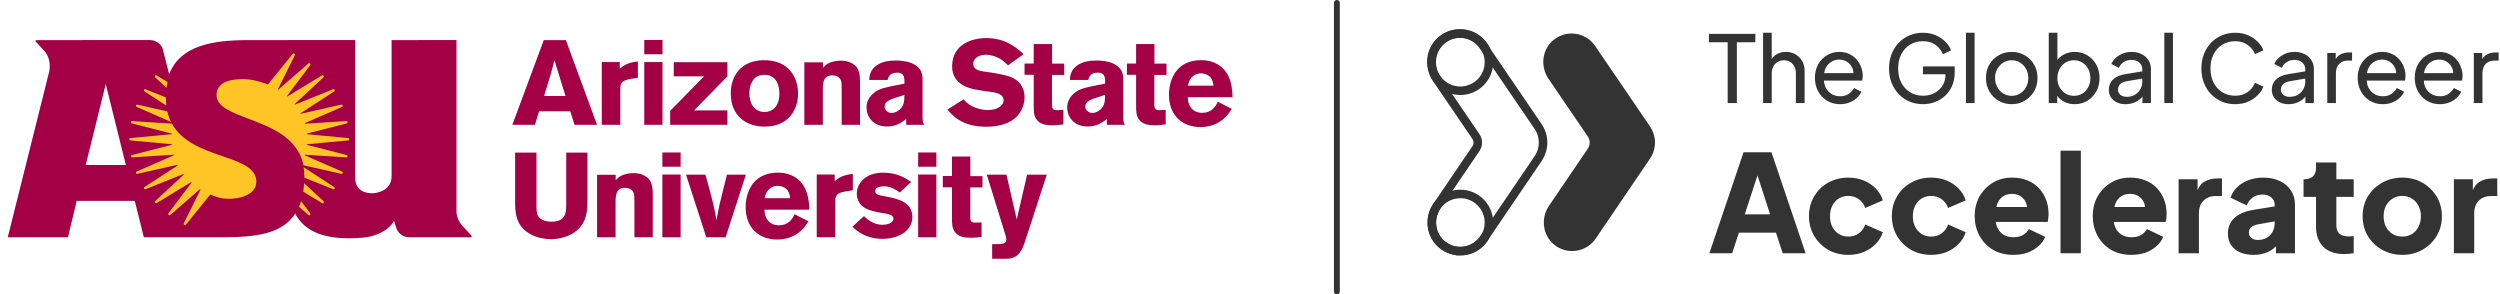 <svg width="849" height="100" viewBox="0 0 849 100" fill="none" xmlns="http://www.w3.org/2000/svg">
<path d="M586.717 35V14.343H580.347V11.505H596.115V14.343H589.839V35H586.717ZM598.747 35V11.127H601.68V21.313L601.144 21.029C601.565 19.957 602.237 19.127 603.163 18.538C604.109 17.928 605.212 17.623 606.474 17.623C607.693 17.623 608.776 17.897 609.722 18.443C610.689 18.99 611.446 19.747 611.993 20.714C612.56 21.681 612.844 22.774 612.844 23.994V35H609.88V24.94C609.88 23.994 609.701 23.195 609.344 22.543C609.007 21.891 608.534 21.387 607.925 21.029C607.315 20.651 606.611 20.462 605.812 20.462C605.034 20.462 604.329 20.651 603.699 21.029C603.068 21.387 602.574 21.902 602.216 22.575C601.859 23.226 601.68 24.015 601.68 24.94V35H598.747ZM624.862 35.379C623.222 35.379 621.761 34.989 620.479 34.212C619.196 33.434 618.187 32.372 617.451 31.026C616.715 29.66 616.347 28.136 616.347 26.454C616.347 24.751 616.705 23.237 617.42 21.912C618.155 20.588 619.144 19.547 620.384 18.79C621.646 18.012 623.054 17.623 624.61 17.623C625.871 17.623 626.986 17.855 627.953 18.317C628.941 18.759 629.771 19.368 630.444 20.146C631.138 20.903 631.664 21.776 632.021 22.764C632.4 23.731 632.589 24.74 632.589 25.791C632.589 26.023 632.568 26.285 632.526 26.58C632.505 26.853 632.473 27.116 632.431 27.368H618.492V24.845H630.728L629.34 25.98C629.53 24.887 629.425 23.91 629.025 23.048C628.626 22.186 628.037 21.502 627.259 20.998C626.481 20.493 625.598 20.241 624.61 20.241C623.622 20.241 622.718 20.493 621.898 20.998C621.078 21.502 620.437 22.228 619.974 23.174C619.533 24.099 619.354 25.203 619.438 26.485C619.354 27.726 619.543 28.819 620.006 29.765C620.489 30.69 621.162 31.415 622.024 31.941C622.907 32.446 623.864 32.698 624.894 32.698C626.029 32.698 626.986 32.435 627.764 31.909C628.542 31.384 629.172 30.711 629.656 29.891L632.116 31.152C631.779 31.93 631.254 32.645 630.539 33.297C629.845 33.928 629.015 34.432 628.047 34.811C627.101 35.189 626.04 35.379 624.862 35.379ZM653.06 35.379C651.399 35.379 649.864 35.084 648.455 34.495C647.047 33.886 645.827 33.034 644.797 31.941C643.767 30.848 642.957 29.565 642.369 28.093C641.801 26.622 641.517 25.013 641.517 23.268C641.517 21.502 641.801 19.883 642.369 18.412C642.936 16.94 643.735 15.658 644.765 14.564C645.796 13.471 647.015 12.63 648.424 12.041C649.832 11.431 651.367 11.127 653.028 11.127C654.647 11.127 656.098 11.411 657.38 11.978C658.684 12.546 659.777 13.282 660.66 14.186C661.564 15.09 662.205 16.057 662.584 17.087L659.808 18.443C659.262 17.077 658.41 15.994 657.254 15.195C656.098 14.396 654.689 13.996 653.028 13.996C651.388 13.996 649.927 14.386 648.644 15.163C647.383 15.941 646.395 17.024 645.68 18.412C644.965 19.799 644.608 21.418 644.608 23.268C644.608 25.098 644.965 26.706 645.68 28.093C646.416 29.481 647.415 30.564 648.676 31.342C649.958 32.12 651.42 32.509 653.06 32.509C654.489 32.509 655.782 32.204 656.939 31.594C658.095 30.984 659.01 30.143 659.682 29.071C660.355 27.999 660.691 26.758 660.691 25.35V23.899L662.111 25.224H653.028V22.543H663.814V24.624C663.814 26.264 663.53 27.747 662.962 29.071C662.394 30.396 661.617 31.531 660.628 32.477C659.64 33.402 658.494 34.117 657.191 34.622C655.887 35.126 654.51 35.379 653.06 35.379ZM667.642 35V11.127H670.575V35H667.642ZM683.199 35.379C681.559 35.379 680.077 35 678.752 34.243C677.428 33.465 676.376 32.404 675.599 31.058C674.821 29.712 674.432 28.188 674.432 26.485C674.432 24.782 674.81 23.268 675.567 21.944C676.345 20.619 677.396 19.568 678.721 18.79C680.045 18.012 681.538 17.623 683.199 17.623C684.839 17.623 686.321 18.012 687.646 18.79C688.97 19.547 690.011 20.588 690.768 21.912C691.546 23.237 691.935 24.761 691.935 26.485C691.935 28.209 691.535 29.744 690.736 31.09C689.937 32.414 688.875 33.465 687.551 34.243C686.247 35 684.797 35.379 683.199 35.379ZM683.199 32.54C684.25 32.54 685.196 32.277 686.037 31.752C686.899 31.226 687.572 30.501 688.056 29.576C688.56 28.651 688.812 27.62 688.812 26.485C688.812 25.329 688.56 24.309 688.056 23.426C687.572 22.522 686.899 21.807 686.037 21.282C685.196 20.735 684.25 20.462 683.199 20.462C682.127 20.462 681.159 20.735 680.297 21.282C679.457 21.807 678.784 22.522 678.279 23.426C677.775 24.309 677.522 25.329 677.522 26.485C677.522 27.62 677.775 28.651 678.279 29.576C678.784 30.501 679.457 31.226 680.297 31.752C681.159 32.277 682.127 32.54 683.199 32.54ZM704.559 35.379C703.192 35.379 701.941 35.074 700.806 34.464C699.691 33.854 698.829 32.992 698.22 31.878L698.63 31.373V35H695.76V11.127H698.693V21.66L698.251 20.935C698.882 19.925 699.744 19.127 700.837 18.538C701.931 17.928 703.182 17.623 704.59 17.623C706.188 17.623 707.618 18.012 708.879 18.79C710.162 19.568 711.171 20.63 711.907 21.975C712.643 23.3 713.01 24.814 713.01 26.517C713.01 28.178 712.643 29.681 711.907 31.026C711.171 32.372 710.162 33.434 708.879 34.212C707.618 34.989 706.178 35.379 704.559 35.379ZM704.338 32.54C705.41 32.54 706.367 32.277 707.208 31.752C708.049 31.226 708.7 30.511 709.163 29.607C709.647 28.682 709.888 27.652 709.888 26.517C709.888 25.339 709.647 24.309 709.163 23.426C708.7 22.522 708.049 21.807 707.208 21.282C706.367 20.735 705.41 20.462 704.338 20.462C703.266 20.462 702.298 20.724 701.436 21.25C700.595 21.776 699.923 22.501 699.418 23.426C698.935 24.33 698.693 25.36 698.693 26.517C698.693 27.652 698.935 28.682 699.418 29.607C699.923 30.511 700.595 31.226 701.436 31.752C702.298 32.277 703.266 32.54 704.338 32.54ZM721.839 35.379C720.725 35.379 719.737 35.179 718.875 34.779C718.034 34.359 717.371 33.791 716.888 33.076C716.404 32.34 716.162 31.499 716.162 30.553C716.162 29.649 716.352 28.84 716.73 28.125C717.13 27.389 717.739 26.769 718.559 26.264C719.4 25.76 720.451 25.402 721.713 25.192L728.02 24.151V26.611L722.375 27.557C721.282 27.747 720.483 28.093 719.978 28.598C719.495 29.103 719.253 29.723 719.253 30.459C719.253 31.152 719.526 31.731 720.073 32.193C720.641 32.656 721.345 32.887 722.186 32.887C723.258 32.887 724.183 32.666 724.961 32.225C725.76 31.762 726.38 31.142 726.822 30.364C727.284 29.586 727.516 28.724 727.516 27.778V23.458C727.516 22.532 727.169 21.786 726.475 21.218C725.802 20.63 724.909 20.335 723.794 20.335C722.827 20.335 721.965 20.588 721.208 21.092C720.472 21.576 719.926 22.228 719.568 23.048L717.014 21.723C717.329 20.945 717.834 20.251 718.528 19.642C719.221 19.011 720.031 18.517 720.956 18.159C721.881 17.802 722.848 17.623 723.857 17.623C725.161 17.623 726.307 17.876 727.295 18.38C728.283 18.864 729.05 19.547 729.597 20.43C730.165 21.292 730.449 22.301 730.449 23.458V35H727.579V31.783L728.115 31.973C727.757 32.645 727.274 33.234 726.664 33.739C726.054 34.243 725.34 34.643 724.52 34.937C723.7 35.231 722.806 35.379 721.839 35.379ZM734.996 35V11.127H737.929V35H734.996ZM759.095 35.379C757.434 35.379 755.899 35.084 754.491 34.495C753.103 33.886 751.884 33.034 750.832 31.941C749.802 30.848 749.003 29.565 748.436 28.093C747.868 26.622 747.584 25.013 747.584 23.268C747.584 21.502 747.868 19.883 748.436 18.412C749.003 16.94 749.802 15.658 750.832 14.564C751.863 13.471 753.082 12.63 754.491 12.041C755.899 11.431 757.434 11.127 759.095 11.127C760.714 11.127 762.165 11.411 763.447 11.978C764.751 12.546 765.844 13.282 766.727 14.186C767.631 15.09 768.272 16.057 768.651 17.087L765.812 18.38C765.266 17.077 764.414 16.025 763.258 15.226C762.102 14.406 760.714 13.996 759.095 13.996C757.455 13.996 755.994 14.386 754.711 15.163C753.45 15.941 752.462 17.024 751.747 18.412C751.032 19.799 750.675 21.418 750.675 23.268C750.675 25.098 751.032 26.706 751.747 28.093C752.462 29.481 753.45 30.564 754.711 31.342C755.994 32.12 757.455 32.509 759.095 32.509C760.714 32.509 762.102 32.109 763.258 31.31C764.414 30.49 765.266 29.428 765.812 28.125L768.651 29.418C768.272 30.448 767.631 31.415 766.727 32.319C765.844 33.223 764.751 33.959 763.447 34.527C762.165 35.095 760.714 35.379 759.095 35.379ZM777.182 35.379C776.068 35.379 775.08 35.179 774.218 34.779C773.377 34.359 772.715 33.791 772.231 33.076C771.748 32.34 771.506 31.499 771.506 30.553C771.506 29.649 771.695 28.84 772.073 28.125C772.473 27.389 773.083 26.769 773.903 26.264C774.744 25.76 775.795 25.402 777.056 25.192L783.364 24.151V26.611L777.718 27.557C776.625 27.747 775.826 28.093 775.322 28.598C774.838 29.103 774.596 29.723 774.596 30.459C774.596 31.152 774.87 31.731 775.416 32.193C775.984 32.656 776.688 32.887 777.529 32.887C778.602 32.887 779.527 32.666 780.304 32.225C781.103 31.762 781.724 31.142 782.165 30.364C782.628 29.586 782.859 28.724 782.859 27.778V23.458C782.859 22.532 782.512 21.786 781.818 21.218C781.145 20.63 780.252 20.335 779.138 20.335C778.171 20.335 777.308 20.588 776.552 21.092C775.816 21.576 775.269 22.228 774.912 23.048L772.357 21.723C772.673 20.945 773.177 20.251 773.871 19.642C774.565 19.011 775.374 18.517 776.299 18.159C777.224 17.802 778.192 17.623 779.201 17.623C780.504 17.623 781.65 17.876 782.638 18.38C783.626 18.864 784.394 19.547 784.94 20.43C785.508 21.292 785.792 22.301 785.792 23.458V35H782.922V31.783L783.458 31.973C783.101 32.645 782.617 33.234 782.007 33.739C781.398 34.243 780.683 34.643 779.863 34.937C779.043 35.231 778.149 35.379 777.182 35.379ZM790.339 35V18.002H793.209V21.124L792.894 20.682C793.293 19.715 793.903 19 794.723 18.538C795.543 18.054 796.542 17.812 797.719 17.812H798.76V20.588H797.277C796.079 20.588 795.112 20.966 794.376 21.723C793.64 22.459 793.272 23.51 793.272 24.877V35H790.339ZM809.186 35.379C807.546 35.379 806.085 34.989 804.802 34.212C803.52 33.434 802.511 32.372 801.775 31.026C801.039 29.66 800.671 28.136 800.671 26.454C800.671 24.751 801.028 23.237 801.743 21.912C802.479 20.588 803.467 19.547 804.708 18.79C805.969 18.012 807.378 17.623 808.934 17.623C810.195 17.623 811.309 17.855 812.277 18.317C813.265 18.759 814.095 19.368 814.768 20.146C815.462 20.903 815.987 21.776 816.345 22.764C816.723 23.731 816.913 24.74 816.913 25.791C816.913 26.023 816.891 26.285 816.849 26.58C816.828 26.853 816.797 27.116 816.755 27.368H802.816V24.845H815.052L813.664 25.98C813.853 24.887 813.748 23.91 813.349 23.048C812.949 22.186 812.361 21.502 811.583 20.998C810.805 20.493 809.922 20.241 808.934 20.241C807.946 20.241 807.042 20.493 806.222 20.998C805.402 21.502 804.76 22.228 804.298 23.174C803.856 24.099 803.678 25.203 803.762 26.485C803.678 27.726 803.867 28.819 804.329 29.765C804.813 30.69 805.486 31.415 806.348 31.941C807.231 32.446 808.187 32.698 809.218 32.698C810.353 32.698 811.309 32.435 812.087 31.909C812.865 31.384 813.496 30.711 813.98 29.891L816.439 31.152C816.103 31.93 815.577 32.645 814.863 33.297C814.169 33.928 813.338 34.432 812.371 34.811C811.425 35.189 810.363 35.379 809.186 35.379ZM828.558 35.379C826.918 35.379 825.457 34.989 824.174 34.212C822.892 33.434 821.882 32.372 821.147 31.026C820.411 29.66 820.043 28.136 820.043 26.454C820.043 24.751 820.4 23.237 821.115 21.912C821.851 20.588 822.839 19.547 824.079 18.79C825.341 18.012 826.75 17.623 828.305 17.623C829.567 17.623 830.681 17.855 831.648 18.317C832.636 18.759 833.467 19.368 834.14 20.146C834.834 20.903 835.359 21.776 835.717 22.764C836.095 23.731 836.284 24.74 836.284 25.791C836.284 26.023 836.263 26.285 836.221 26.58C836.2 26.853 836.169 27.116 836.127 27.368H822.187V24.845H834.424L833.036 25.98C833.225 24.887 833.12 23.91 832.721 23.048C832.321 22.186 831.732 21.502 830.954 20.998C830.177 20.493 829.294 20.241 828.305 20.241C827.317 20.241 826.413 20.493 825.593 20.998C824.773 21.502 824.132 22.228 823.67 23.174C823.228 24.099 823.049 25.203 823.133 26.485C823.049 27.726 823.239 28.819 823.701 29.765C824.185 30.69 824.857 31.415 825.719 31.941C826.602 32.446 827.559 32.698 828.589 32.698C829.725 32.698 830.681 32.435 831.459 31.909C832.237 31.384 832.868 30.711 833.351 29.891L835.811 31.152C835.475 31.93 834.949 32.645 834.234 33.297C833.541 33.928 832.71 34.432 831.743 34.811C830.797 35.189 829.735 35.379 828.558 35.379ZM840.108 35V18.002H842.978V21.124L842.663 20.682C843.062 19.715 843.672 19 844.492 18.538C845.312 18.054 846.311 17.812 847.488 17.812H848.529V20.588H847.046C845.848 20.588 844.881 20.966 844.145 21.723C843.409 22.459 843.041 23.51 843.041 24.877V35H840.108ZM580.506 86L592.105 51.71H601.586L613.185 86H605.407L603.105 79.004H590.54L588.239 86H580.506ZM592.519 72.79H601.126L595.879 56.589H597.812L592.519 72.79ZM627.679 86.552C625.162 86.552 622.892 85.985 620.867 84.849C618.872 83.683 617.277 82.103 616.08 80.109C614.914 78.114 614.331 75.874 614.331 73.389C614.331 70.903 614.914 68.679 616.08 66.715C617.246 64.72 618.841 63.156 620.867 62.02C622.892 60.885 625.162 60.317 627.679 60.317C629.55 60.317 631.284 60.639 632.88 61.284C634.475 61.928 635.841 62.833 636.976 63.999C638.111 65.135 638.924 66.485 639.415 68.05L633.432 70.627C633.002 69.369 632.266 68.372 631.223 67.635C630.21 66.899 629.029 66.531 627.679 66.531C626.482 66.531 625.408 66.822 624.457 67.405C623.536 67.988 622.8 68.801 622.247 69.845C621.726 70.888 621.465 72.085 621.465 73.435C621.465 74.785 621.726 75.982 622.247 77.025C622.8 78.068 623.536 78.881 624.457 79.464C625.408 80.047 626.482 80.339 627.679 80.339C629.059 80.339 630.256 79.971 631.269 79.234C632.281 78.498 633.002 77.5 633.432 76.242L639.415 78.866C638.955 80.339 638.157 81.658 637.022 82.824C635.887 83.99 634.521 84.911 632.926 85.586C631.33 86.23 629.581 86.552 627.679 86.552ZM655.816 86.552C653.3 86.552 651.029 85.985 649.004 84.849C647.009 83.683 645.414 82.103 644.217 80.109C643.051 78.114 642.468 75.874 642.468 73.389C642.468 70.903 643.051 68.679 644.217 66.715C645.383 64.72 646.979 63.156 649.004 62.02C651.029 60.885 653.3 60.317 655.816 60.317C657.688 60.317 659.421 60.639 661.017 61.284C662.613 61.928 663.978 62.833 665.113 63.999C666.249 65.135 667.062 66.485 667.553 68.05L661.569 70.627C661.14 69.369 660.403 68.372 659.36 67.635C658.347 66.899 657.166 66.531 655.816 66.531C654.619 66.531 653.545 66.822 652.594 67.405C651.674 67.988 650.937 68.801 650.385 69.845C649.863 70.888 649.602 72.085 649.602 73.435C649.602 74.785 649.863 75.982 650.385 77.025C650.937 78.068 651.674 78.881 652.594 79.464C653.545 80.047 654.619 80.339 655.816 80.339C657.197 80.339 658.393 79.971 659.406 79.234C660.419 78.498 661.14 77.5 661.569 76.242L667.553 78.866C667.092 80.339 666.295 81.658 665.159 82.824C664.024 83.99 662.659 84.911 661.063 85.586C659.467 86.23 657.718 86.552 655.816 86.552ZM683.723 86.552C681.054 86.552 678.737 85.969 676.773 84.803C674.809 83.607 673.29 82.011 672.216 80.017C671.143 78.022 670.606 75.813 670.606 73.389C670.606 70.873 671.158 68.633 672.263 66.669C673.398 64.705 674.917 63.156 676.819 62.02C678.722 60.885 680.87 60.317 683.263 60.317C685.257 60.317 687.022 60.639 688.556 61.284C690.09 61.897 691.379 62.772 692.422 63.907C693.496 65.043 694.309 66.362 694.862 67.865C695.414 69.338 695.69 70.949 695.69 72.698C695.69 73.189 695.659 73.68 695.598 74.171C695.567 74.631 695.491 75.03 695.368 75.368H676.543V70.305H691.456L688.188 72.698C688.495 71.379 688.479 70.213 688.142 69.2C687.804 68.157 687.206 67.344 686.347 66.761C685.518 66.147 684.49 65.84 683.263 65.84C682.066 65.84 681.038 66.132 680.179 66.715C679.32 67.298 678.676 68.157 678.246 69.292C677.816 70.428 677.648 71.808 677.74 73.435C677.617 74.846 677.786 76.089 678.246 77.163C678.706 78.237 679.412 79.081 680.363 79.694C681.314 80.277 682.465 80.569 683.815 80.569C685.043 80.569 686.086 80.323 686.945 79.832C687.835 79.341 688.525 78.666 689.016 77.807L694.539 80.431C694.048 81.658 693.266 82.732 692.192 83.653C691.149 84.573 689.906 85.294 688.464 85.816C687.022 86.307 685.441 86.552 683.723 86.552ZM699.756 86V51.158H706.66V86H699.756ZM723.817 86.552C721.147 86.552 718.83 85.969 716.867 84.803C714.903 83.607 713.384 82.011 712.31 80.017C711.236 78.022 710.699 75.813 710.699 73.389C710.699 70.873 711.251 68.633 712.356 66.669C713.491 64.705 715.01 63.156 716.913 62.02C718.815 60.885 720.963 60.317 723.356 60.317C725.351 60.317 727.115 60.639 728.649 61.284C730.184 61.897 731.472 62.772 732.516 63.907C733.59 65.043 734.403 66.362 734.955 67.865C735.507 69.338 735.784 70.949 735.784 72.698C735.784 73.189 735.753 73.68 735.692 74.171C735.661 74.631 735.584 75.03 735.461 75.368H716.637V70.305H731.549L728.281 72.698C728.588 71.379 728.573 70.213 728.235 69.2C727.898 68.157 727.299 67.344 726.44 66.761C725.612 66.147 724.584 65.84 723.356 65.84C722.16 65.84 721.132 66.132 720.273 66.715C719.413 67.298 718.769 68.157 718.339 69.292C717.91 70.428 717.741 71.808 717.833 73.435C717.71 74.846 717.879 76.089 718.339 77.163C718.8 78.237 719.505 79.081 720.457 79.694C721.408 80.277 722.559 80.569 723.909 80.569C725.136 80.569 726.179 80.323 727.039 79.832C727.928 79.341 728.619 78.666 729.11 77.807L734.633 80.431C734.142 81.658 733.36 82.732 732.286 83.653C731.242 84.573 730 85.294 728.557 85.816C727.115 86.307 725.535 86.552 723.817 86.552ZM739.849 86V60.87H746.293V66.899L745.832 66.025C746.385 63.907 747.29 62.48 748.548 61.744C749.837 60.977 751.356 60.593 753.105 60.593H754.578V66.577H752.414C750.727 66.577 749.361 67.098 748.318 68.142C747.275 69.154 746.753 70.596 746.753 72.468V86H739.849ZM765.382 86.552C763.572 86.552 762.007 86.261 760.687 85.678C759.368 85.095 758.355 84.266 757.649 83.192C756.944 82.088 756.591 80.784 756.591 79.28C756.591 77.869 756.913 76.626 757.557 75.552C758.202 74.447 759.184 73.527 760.503 72.79C761.853 72.054 763.526 71.532 765.52 71.225L773.206 69.983V75.046L766.763 76.196C765.781 76.38 765.029 76.703 764.507 77.163C763.986 77.593 763.725 78.222 763.725 79.05C763.725 79.817 764.016 80.415 764.599 80.845C765.182 81.275 765.904 81.489 766.763 81.489C767.898 81.489 768.895 81.244 769.754 80.753C770.614 80.262 771.273 79.602 771.734 78.774C772.225 77.915 772.47 76.979 772.47 75.966V69.43C772.47 68.479 772.086 67.681 771.319 67.037C770.583 66.393 769.57 66.07 768.282 66.07C767.054 66.07 765.965 66.408 765.014 67.083C764.093 67.758 763.418 68.648 762.989 69.753L757.465 67.129C757.956 65.718 758.739 64.506 759.813 63.493C760.887 62.48 762.175 61.698 763.679 61.146C765.182 60.593 766.824 60.317 768.604 60.317C770.721 60.317 772.593 60.701 774.219 61.468C775.845 62.235 777.103 63.309 777.993 64.69C778.914 66.04 779.374 67.62 779.374 69.43V86H772.93V81.95L774.495 81.674C773.759 82.778 772.946 83.699 772.056 84.435C771.166 85.141 770.169 85.662 769.064 86C767.959 86.368 766.732 86.552 765.382 86.552ZM796.093 86.276C793.055 86.276 790.692 85.463 789.005 83.837C787.348 82.18 786.519 79.879 786.519 76.933V66.853H782.285V60.87H782.515C783.804 60.87 784.786 60.547 785.461 59.903C786.166 59.258 786.519 58.292 786.519 57.003V55.162H793.423V60.87H799.315V66.853H793.423V76.472C793.423 77.332 793.577 78.053 793.884 78.636C794.19 79.188 794.666 79.602 795.31 79.879C795.955 80.155 796.753 80.293 797.704 80.293C797.919 80.293 798.164 80.277 798.44 80.247C798.716 80.216 799.008 80.185 799.315 80.155V86C798.854 86.061 798.333 86.123 797.75 86.184C797.167 86.246 796.614 86.276 796.093 86.276ZM815.834 86.552C813.348 86.552 811.077 85.985 809.022 84.849C806.996 83.714 805.37 82.165 804.143 80.201C802.946 78.206 802.348 75.951 802.348 73.435C802.348 70.888 802.946 68.633 804.143 66.669C805.37 64.705 806.996 63.156 809.022 62.02C811.077 60.885 813.348 60.317 815.834 60.317C818.319 60.317 820.574 60.885 822.599 62.02C824.625 63.156 826.236 64.705 827.432 66.669C828.66 68.633 829.273 70.888 829.273 73.435C829.273 75.951 828.66 78.206 827.432 80.201C826.236 82.165 824.625 83.714 822.599 84.849C820.574 85.985 818.319 86.552 815.834 86.552ZM815.834 80.339C817.092 80.339 818.181 80.047 819.101 79.464C820.053 78.881 820.789 78.068 821.311 77.025C821.863 75.982 822.139 74.785 822.139 73.435C822.139 72.085 821.863 70.903 821.311 69.891C820.789 68.847 820.053 68.034 819.101 67.451C818.181 66.838 817.092 66.531 815.834 66.531C814.576 66.531 813.471 66.838 812.52 67.451C811.568 68.034 810.817 68.847 810.264 69.891C809.743 70.903 809.482 72.085 809.482 73.435C809.482 74.785 809.743 75.982 810.264 77.025C810.817 78.068 811.568 78.881 812.52 79.464C813.471 80.047 814.576 80.339 815.834 80.339ZM833.341 86V60.87H839.784V66.899L839.324 66.025C839.876 63.907 840.782 62.48 842.04 61.744C843.328 60.977 844.847 60.593 846.596 60.593H848.069V66.577H845.906C844.218 66.577 842.853 67.098 841.81 68.142C840.766 69.154 840.245 70.596 840.245 72.468V86H833.341Z" fill="#333333"/>
<path d="M533.882 85.251C531.888 85.251 529.879 84.641 528.136 83.357C523.911 80.244 523.086 74.233 526.034 69.893L539.219 50.49C540.065 49.242 540.065 47.599 539.219 46.351L525.862 26.747C522.928 22.436 523.71 16.475 527.878 13.34C532.325 9.99 538.616 11.066 541.715 15.614L560.351 42.958C562.589 46.243 562.596 50.562 560.358 53.854L541.909 81.012C540.037 83.766 536.988 85.258 533.889 85.258L533.882 85.251Z" fill="#333333"/>
<path d="M495.88 85.251C493.886 85.251 491.878 84.641 490.135 83.358C485.91 80.244 485.085 74.233 488.033 69.893L501.217 50.49C502.064 49.242 502.064 47.599 501.217 46.351L487.854 26.747C484.92 22.436 485.702 16.475 489.869 13.34C494.317 9.99 500.608 11.066 503.706 15.614L522.342 42.958C524.58 46.243 524.588 50.562 522.35 53.854L503.9 81.012C502.028 83.766 498.979 85.258 495.88 85.258V85.251Z" stroke="#333333" stroke-width="2.901" stroke-miterlimit="10"/>
<path d="M495.924 85.308C501.292 85.308 505.644 80.957 505.644 75.589C505.644 70.221 501.292 65.869 495.924 65.869C490.556 65.869 486.205 70.221 486.205 75.589C486.205 80.957 490.556 85.308 495.924 85.308Z" stroke="#333333" stroke-width="2.901" stroke-miterlimit="10"/>
<path d="M495.924 30.821C501.292 30.821 505.644 26.469 505.644 21.101C505.644 15.733 501.292 11.382 495.924 11.382C490.556 11.382 486.205 15.733 486.205 21.101C486.205 26.469 490.556 30.821 495.924 30.821Z" stroke="#333333" stroke-width="2.901" stroke-miterlimit="10"/>
<path d="M334.903 12.932C329.943 12.932 323.338 15.133 323.338 22.547C323.338 28.74 329.31 30.002 331.082 30.368C332.626 30.694 334.22 30.896 335.789 31.099C337.915 31.385 340.825 31.753 340.825 34.034C340.825 36.031 338.37 37.374 335.511 37.374C333.84 37.374 331.892 37.01 329.968 35.99C328.551 35.217 327.944 34.563 327.21 33.748L321.744 37.212C323.54 39.289 326.754 43.035 334.853 43.035C338.902 43.035 343.052 42.18 345.659 39.167C347.177 37.417 347.936 35.134 347.936 33.056C347.936 29.797 346.266 27.233 342.976 26.011C341.356 25.44 337.231 24.663 334.169 24.296C332.955 24.133 330.5 23.808 330.5 21.608C330.5 20.223 331.917 18.594 334.777 18.594C336.624 18.594 338.446 19.289 339.458 19.859C340.597 20.511 341.432 21.286 342.318 22.181L347.632 18.392C345.127 16.151 341.534 12.932 334.903 12.932ZM218.788 13.585V18.431H224.981V13.585H218.788ZM12.637 13.619C12.078 13.619 11.872 13.8 12.157 14.192C12.157 14.192 13.199 15.181 15.093 17.349C17.718 20.348 16.695 24.35 16.695 24.35L2.638 80.565H23.091L26.032 68.222H45.773L48.848 80.565H75.774C86.831 80.565 95.82 79.442 100.251 72.546C103.566 78.84 110.703 81.789 123.295 80.704C127.681 80.329 131.973 78.281 133.813 75.012L134.683 77.724C135.407 79.368 136.91 80.57 139.051 80.57H159.623C160.183 80.57 160.362 80.403 160.079 80.013C160.079 80.013 158.975 78.791 157.153 76.821C154.896 74.395 155.017 71.825 155.017 71.825V13.617L132.983 13.618V60.169C132.712 64.579 128.402 65.697 126.023 65.618C122.605 65.514 120.615 63.587 120.615 60.303V13.616L99.155 13.617C99.155 13.617 90.192 13.627 84.029 13.627C72.282 13.627 61.198 15.435 57.447 25.208L55.233 16.552C54.691 14.832 52.839 13.617 50.997 13.617L12.637 13.619ZM184.665 13.624L173.988 42.386L181.648 42.384L183.078 37.782H193.674L195.099 42.384H202.759L192.163 13.621L184.665 13.624ZM351.049 14.968V21.569H347.936V25.398H351.049V35.664C351.049 37.703 351.074 39.21 351.935 40.473C353.276 42.428 355.655 42.547 357.806 42.547C358.945 42.547 359.754 42.426 361.121 42.221V37.336L358.869 37.419C357.198 37.419 357.198 36.316 357.249 35.013V25.437H361.399V21.608H357.274V14.968H351.049ZM385.82 14.968V21.569H382.708V25.398H385.82V35.664C385.82 37.703 385.846 39.21 386.706 40.473C388.047 42.428 390.426 42.547 392.577 42.547C393.716 42.547 394.526 42.426 395.867 42.221V37.336L393.64 37.419C391.97 37.419 391.97 36.316 391.995 35.013V25.437H396.145V21.608H392.046V14.968H385.82ZM407.888 20.428C399.511 20.428 396.981 27.029 396.981 32.162C396.981 39.13 401.409 43.159 407.736 43.159C411.152 43.159 413.936 41.856 415.758 40.146C416.872 39.127 417.606 38.069 418.34 36.969L413.607 34.563C412.823 36.071 411.633 38.312 408.217 38.312C404.851 38.312 403.333 35.664 403.383 33.017H418.567C418.491 30.613 418.34 26.459 415.556 23.486C412.823 20.552 409.153 20.428 407.888 20.428ZM258.958 20.452C251.791 20.674 248.172 25.601 248.172 31.712C248.172 39.575 253.643 42.997 259.616 42.997C267.941 42.997 271.029 37.09 271.029 31.712C271.029 27.842 269.131 20.956 260.451 20.467C259.919 20.439 259.438 20.437 258.958 20.452ZM188.291 20.467L192.044 32.606H184.748C185.401 30.447 186.499 27.068 187.109 24.909C187.517 23.442 187.924 21.933 188.291 20.467ZM304.383 20.551C301.878 20.551 299.372 20.875 297.399 22.424C295.501 23.93 295.298 25.685 295.172 27.152H301.448C301.599 26.378 301.979 24.667 304.738 24.667C306.99 24.667 307.066 26.293 307.142 27.27V28.412C304.51 28.901 300.461 29.635 298.74 30.368C296.994 31.102 294.261 33.058 294.261 36.481C294.261 39.453 296.336 42.957 301.245 42.957C304.383 42.957 306.18 41.608 307.749 40.427V42.385H313.899C313.418 41.651 313.291 41.325 313.291 39.044V26.663C313.291 21.163 306.99 20.551 304.383 20.551ZM372.534 20.551C370.029 20.551 367.498 20.875 365.55 22.424C363.626 23.93 363.424 25.685 363.323 27.152H369.573C369.751 26.378 370.105 24.667 372.889 24.667C375.116 24.667 375.217 26.293 375.293 27.27V28.412C372.636 28.901 368.612 29.635 366.891 30.368C365.145 31.102 362.412 33.058 362.412 36.481C362.412 39.453 364.487 42.957 369.371 42.957C372.509 42.957 374.306 41.608 375.9 40.427V42.385H382.05C381.569 41.651 381.442 41.325 381.442 39.044V26.663C381.442 21.163 375.141 20.551 372.534 20.551ZM285.454 20.59C283.961 20.59 282.569 20.959 281.582 21.366C280.494 21.896 280.089 22.383 279.481 23.036V21.159H273.155V42.385H279.431V30.897C279.431 28.249 279.431 25.601 282.721 25.601C283.961 25.601 285.049 26.091 285.555 27.231C285.783 27.801 285.833 28.493 285.833 30.408V42.385H292.059V27.844C292.059 24.544 291.502 22.626 289.25 21.445C288.162 20.834 286.719 20.59 285.454 20.59ZM216.63 20.877C213.367 21.203 211.859 22.138 210.475 23.318V21.08H204.361V42.385H210.637V30.408C210.637 27.719 211.533 27.271 214.547 26.742L216.63 26.416V20.877ZM218.788 21.08V42.385H224.981V21.08H218.788ZM228.812 21.119V25.927H239.084L227.592 37.66V42.385H247.031V37.498H235.703L247.031 25.927V21.119H228.812ZM407.863 24.909C408.951 24.909 410.14 25.314 410.925 26.09C411.81 27.026 411.988 28.207 412.089 29.103H403.409C403.611 28.207 403.813 27.229 404.674 26.292C405.281 25.642 406.344 24.909 407.863 24.909ZM260.02 25.418C260.881 25.452 261.944 25.702 262.931 26.618C264.12 27.759 264.677 29.596 264.677 31.959C264.677 35.3 263.007 38.026 259.616 38.026C256.123 38.026 254.478 35.054 254.478 31.673C254.478 30.206 254.782 28.74 255.541 27.517C256.402 26.174 257.464 25.561 259.261 25.437C259.489 25.417 259.742 25.406 260.02 25.418ZM35.911 28.54L42.744 56.03H29.101L35.911 28.54ZM307.149 32.201C307.124 34.401 307.023 36.359 304.948 37.66C304.29 38.069 303.556 38.353 302.796 38.353C301.329 38.353 300.418 37.212 300.418 36.193C300.418 34.564 302.063 33.953 303.125 33.545L307.149 32.201ZM375.3 32.201C375.25 34.401 375.174 36.359 373.099 37.66C372.441 38.069 371.707 38.353 370.948 38.353C369.48 38.353 368.569 37.212 368.569 36.193C368.569 34.564 370.214 33.953 371.277 33.545L375.3 32.201ZM224.94 51.778V56.63H231.138V51.778H224.94ZM311.806 51.778V56.63H317.981V51.778H311.806ZM174.934 51.821V67.869C174.894 71.78 174.894 76.834 180.436 79.688C182.389 80.705 184.958 81.233 187.117 81.233C188.342 81.233 194.742 80.986 197.839 76.017C199.426 73.409 199.464 70.639 199.504 67.869V51.821H192.292V69.701C192.252 71.942 192.252 75.284 187.36 75.284C185.568 75.284 183.612 74.836 182.713 73.328C182.225 72.433 182.184 71.213 182.184 69.746V51.821H174.934ZM323.295 53.164V59.767H320.182V63.589H323.295V73.857C323.295 75.896 323.32 77.401 324.181 78.663C325.522 80.619 327.901 80.745 330.052 80.745C331.191 80.745 332.001 80.621 333.342 80.419V75.531L331.115 75.61C329.445 75.61 329.445 74.515 329.495 73.209V63.634H333.645V59.804H329.52V53.164H323.295ZM264.153 58.626C255.751 58.626 253.221 65.223 253.221 70.358C253.221 77.325 257.675 81.352 263.976 81.352C267.418 81.352 270.176 80.055 272.023 78.342C273.112 77.325 273.846 76.263 274.579 75.162L269.847 72.759C269.088 74.267 267.898 76.505 264.482 76.505C261.091 76.505 259.573 73.854 259.623 71.208H274.833C274.757 68.805 274.579 64.651 271.821 61.679C269.088 58.745 265.418 58.626 264.153 58.626ZM299.937 58.626C293.99 58.626 290.978 62.251 290.978 65.754C290.978 67.343 291.611 68.81 292.547 69.746C293.484 70.682 294.8 71.211 296.09 71.58C297.027 71.864 298.014 72.068 298.95 72.23C300.165 72.435 301.632 72.557 302.569 73.047C302.948 73.25 303.404 73.533 303.404 74.267C303.404 75.855 301.101 76.341 299.608 76.341C297.229 76.341 295.129 75.084 293.408 73.412L289.46 76.994C290.801 78.258 293.863 81.109 299.76 81.109C304.77 81.109 309.832 78.666 309.832 73.654C309.832 68.603 304.872 67.462 300.595 66.688C298.545 66.321 297.204 66.078 297.204 64.854C297.204 64.244 297.76 63.268 300.215 63.268C301.683 63.268 303.556 63.837 305.555 65.382L309.427 61.8C307.959 60.783 304.948 58.626 299.937 58.626ZM215.078 58.788C213.57 58.788 212.183 59.152 211.204 59.559C210.103 60.088 209.701 60.576 209.088 61.229V59.357H202.766V80.581H209.045V69.094C209.045 66.445 209.045 63.796 212.345 63.796C213.567 63.796 214.668 64.287 215.159 65.428C215.402 66 215.445 66.69 215.445 68.605V80.581H221.678V66.035C221.678 62.736 221.106 60.821 218.864 59.643C217.766 59.03 216.344 58.788 215.078 58.788ZM289.612 59.068C286.347 59.395 284.854 60.336 283.462 61.515V59.276H277.363V80.581H283.639V68.605C283.639 65.914 284.525 65.468 287.537 64.94L289.612 64.613V59.068ZM224.94 59.276V80.581H231.138V59.276H224.94ZM311.806 59.276V80.581H317.981V59.276H311.806ZM232.973 59.316L239.856 80.581H246.421L253.296 59.316H246.866L245.56 64.53C244.297 69.541 244.178 70.07 243.321 74.795C242.63 70.723 242.179 68.767 239.57 59.316H232.973ZM335.113 59.316L341.465 79.85C341.592 80.297 341.744 80.824 341.744 81.352C341.744 82.86 340.149 82.865 339.137 82.903H336.935V87.874H341.465C343.085 87.833 344.527 87.752 345.995 86.164C347.058 84.982 347.488 83.677 347.994 82.291L355.485 59.316H348.804L345.287 74.552L341.794 59.316H335.113ZM264.102 63.106C265.216 63.106 266.38 63.513 267.165 64.287C268.05 65.223 268.227 66.404 268.354 67.3H259.674C259.876 66.404 260.079 65.428 260.939 64.49C261.546 63.839 262.609 63.106 264.102 63.106Z" fill="#A30046"/>
<path d="M99.679 18.13C99.576 18.142 99.474 18.196 99.391 18.298L90.989 28.688C90.989 28.688 86.77 26.902 82.795 26.87C79.09 26.84 76.349 27.5 74.841 28.975C73.968 29.831 73.532 30.931 73.532 32.255C73.532 34.062 74.555 35.555 76.739 36.939C78.698 38.16 81.408 39.2 84.288 40.285C88.036 41.712 92.302 43.321 95.797 45.729C102.486 50.338 103.01 56.124 103.01 56.124L115.926 59.035C116.402 59.142 116.62 58.464 116.172 58.269L103.549 52.759C103.437 52.711 103.481 52.542 103.602 52.547L117.619 53.447C118.11 53.478 118.219 52.772 117.743 52.651L104.27 49.203C104.149 49.172 104.161 48.998 104.285 48.985L118.267 47.68C118.753 47.637 118.753 46.931 118.267 46.885L104.285 45.58C104.161 45.57 104.151 45.4 104.27 45.367L117.743 41.914C118.217 41.793 118.11 41.087 117.619 41.12L103.602 42.018C103.481 42.026 103.437 41.861 103.549 41.811L116.172 36.296C116.62 36.101 116.402 35.423 115.926 35.532L102.233 38.618C102.114 38.646 102.046 38.487 102.149 38.421L113.479 31.045C113.897 30.773 113.565 30.133 113.102 30.319L100.231 35.487C100.12 35.532 100.024 35.383 100.112 35.299L109.83 26.287C110.202 25.941 109.762 25.352 109.326 25.615L97.652 32.715C97.549 32.778 97.437 32.649 97.508 32.552L105.353 22.132C105.662 21.722 105.118 21.216 104.731 21.554L94.578 30.388C94.487 30.467 94.355 30.363 94.411 30.255L100.122 18.762C100.297 18.412 99.986 18.095 99.679 18.13ZM52.895 25.551C52.606 25.621 52.424 26.015 52.703 26.272L56.544 29.835C56.63 29.263 56.777 28.452 56.898 27.848L53.206 25.605C53.1 25.539 52.991 25.528 52.895 25.551ZM49.119 30.309C48.851 30.424 48.745 30.832 49.056 31.035L56.483 35.871C56.395 35.031 56.357 33.917 56.359 33.09L49.43 30.309C49.316 30.263 49.208 30.271 49.119 30.309ZM46.624 35.532C46.145 35.423 45.928 36.101 46.376 36.296L58.075 41.406C57.559 40.397 57.088 39.059 56.82 37.834L46.624 35.532ZM44.913 41.12C44.427 41.09 44.311 41.788 44.784 41.91L58.308 45.373C58.422 45.403 58.409 45.567 58.293 45.58L44.26 46.885C43.779 46.931 43.779 47.634 44.26 47.68L58.262 48.985C58.384 48.998 58.397 49.17 58.278 49.203L44.784 52.661C44.313 52.782 44.427 53.478 44.913 53.447L58.951 52.547C59.072 52.539 59.113 52.711 58.999 52.759L46.376 58.269C45.928 58.464 46.145 59.142 46.624 59.035L60.264 55.962C60.396 55.931 60.469 56.106 60.36 56.179L49.056 63.531C48.641 63.801 48.97 64.441 49.43 64.257L62.271 59.104C62.395 59.053 62.496 59.21 62.4 59.301L52.692 68.309C52.323 68.651 52.761 69.233 53.191 68.969L64.817 61.904C64.938 61.831 65.07 61.98 64.986 62.094L57.205 72.425C56.896 72.837 57.445 73.341 57.832 73.002L67.866 64.272C67.98 64.173 68.147 64.3 68.079 64.434L62.425 75.805C62.193 76.273 62.828 76.68 63.157 76.273L71.412 66.045C71.412 66.045 73.755 67.199 75.987 67.409C79.95 67.785 83.551 66.915 85.523 65.122C86.548 64.191 87.059 63.06 87.059 61.783C87.059 56.991 81.714 55.145 75.494 53.007C69.106 50.791 61.833 48.282 58.386 41.983L44.913 41.12ZM103.124 56.776C103.382 58.056 103.357 60.333 103.357 60.333L113.102 64.252C113.568 64.439 113.897 63.794 113.479 63.52L103.124 56.776ZM103.281 62.208C103.235 63.23 102.979 65.097 102.979 65.097L109.357 68.969C109.787 69.233 110.23 68.651 109.86 68.309L103.281 62.208ZM102.253 68.319C102.013 69.114 101.552 70.244 101.552 70.244L104.731 73.017C105.118 73.353 105.662 72.845 105.353 72.435L102.253 68.319Z" fill="#FFC425"/>
<line x1="454" y1="1" x2="454" y2="99" stroke="#333333" stroke-width="2" stroke-linecap="round"/>
</svg>
